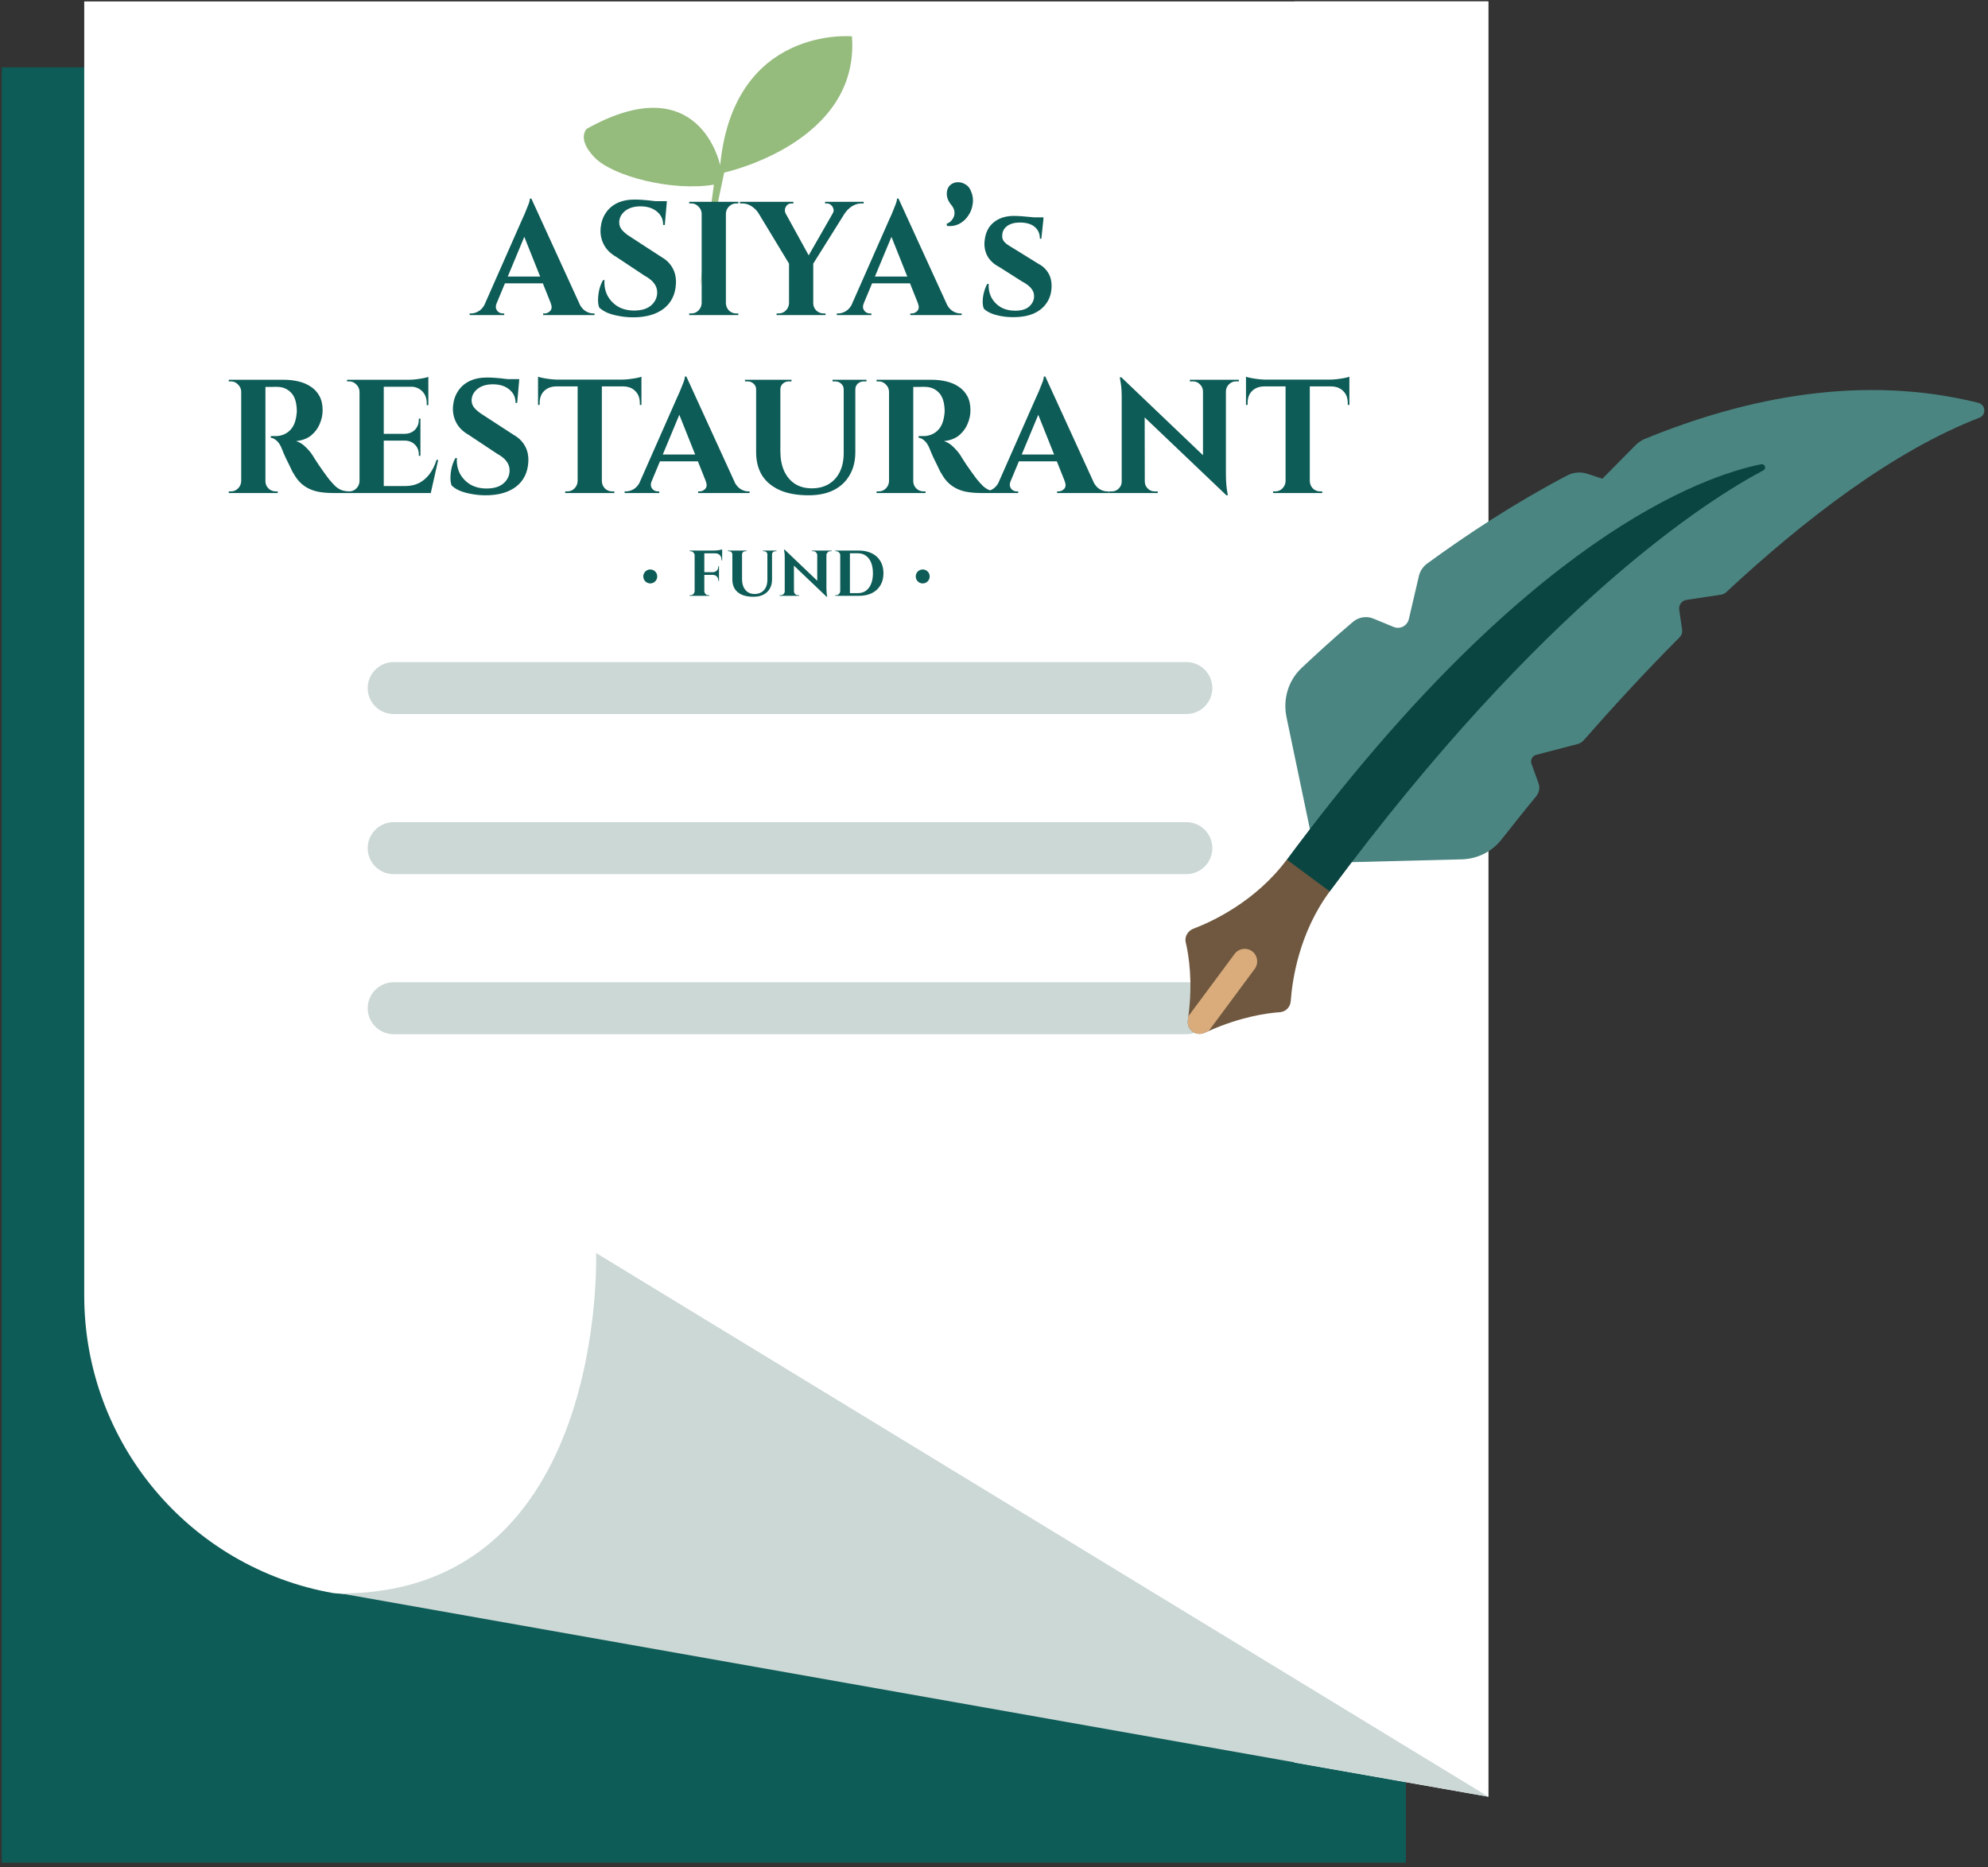 <svg xmlns="http://www.w3.org/2000/svg" fill="none" viewBox="0 0 330 310" height="310" width="330">
<rect x="0" y="0" width="330" height="310" fill="#333333" stroke="none"/>
<path fill="#0E5C57" d="M233.369 309.215H0.294V11.186H233.369V309.215Z"></path>
<path fill="white" d="M247.058 298.265L169.578 274.439L55.332 264.47C31.416 260.26 13.983 239.431 13.983 215.089V0.235H247.058V298.265Z"></path>
<path fill="white" d="M214.863 0.235V292.596L247.044 298.265V0.235H214.863Z"></path>
<path fill="#95BB7D" d="M120.212 28.648C120.212 28.648 142.754 23.789 141.421 6.034C141.421 6.034 121.8 4.2 119.545 27.445C119.545 27.445 116.192 10.879 97.387 21.388C97.387 21.388 95.673 23.051 98.731 26.169C101.791 29.287 111.62 31.803 118.504 30.654L116.221 47.577L116.131 48.004L120.212 28.648Z"></path>
<path fill="#0E5C57" d="M88.204 32.966L96.974 52.142H92.147L86.568 38.149L88.204 32.966ZM82.438 50.342C82.295 50.701 82.268 51.005 82.358 51.255C82.447 51.506 82.599 51.703 82.814 51.846C83.028 51.972 83.243 52.034 83.457 52.034H83.699V52.303H77.96V52.034C77.96 52.034 78.004 52.034 78.094 52.034C78.165 52.034 78.201 52.034 78.201 52.034C78.612 52.034 79.032 51.909 79.461 51.658C79.908 51.39 80.275 50.951 80.561 50.342H82.438ZM88.204 32.966L88.311 36.242L81.66 52.222H79.703L86.649 36.484C86.702 36.377 86.792 36.18 86.917 35.893C87.06 35.589 87.203 35.249 87.346 34.873C87.507 34.497 87.65 34.139 87.775 33.798C87.9 33.44 87.963 33.163 87.963 32.966H88.204ZM91.02 45.911V47.039H83.135V45.911H91.02ZM91.422 50.342H96.116C96.42 50.951 96.786 51.39 97.215 51.658C97.644 51.909 98.065 52.034 98.476 52.034C98.476 52.034 98.512 52.034 98.583 52.034C98.655 52.034 98.69 52.034 98.69 52.034V52.303H90.162V52.034H90.403C90.761 52.034 91.074 51.891 91.342 51.605C91.61 51.3 91.637 50.88 91.422 50.342ZM105.363 33.127C105.72 33.127 106.159 33.145 106.677 33.181C107.213 33.217 107.759 33.27 108.313 33.342C108.885 33.395 109.377 33.458 109.788 33.53C110.217 33.584 110.512 33.646 110.673 33.718L110.351 37.343H110.083C110.083 36.413 109.734 35.669 109.037 35.114C108.358 34.541 107.446 34.255 106.302 34.255C105.265 34.255 104.424 34.506 103.781 35.007C103.155 35.508 102.824 36.117 102.788 36.833C102.77 37.37 102.94 37.836 103.298 38.23C103.655 38.624 104.111 38.991 104.666 39.331L109.788 42.661C110.611 43.127 111.227 43.736 111.639 44.487C112.068 45.239 112.255 46.117 112.202 47.12C112.112 48.874 111.442 50.244 110.19 51.229C108.939 52.196 107.24 52.679 105.095 52.679C104.308 52.679 103.539 52.607 102.788 52.464C102.055 52.339 101.403 52.16 100.831 51.927C100.259 51.676 99.803 51.381 99.463 51.041C99.32 50.647 99.257 50.172 99.275 49.617C99.293 49.062 99.374 48.498 99.516 47.925C99.677 47.352 99.874 46.878 100.106 46.502H100.348C100.276 47.415 100.437 48.266 100.831 49.053C101.242 49.823 101.832 50.441 102.601 50.906C103.387 51.354 104.317 51.569 105.39 51.551C106.57 51.533 107.482 51.238 108.125 50.665C108.769 50.074 109.091 49.367 109.091 48.543C109.091 47.988 108.921 47.487 108.581 47.039C108.259 46.591 107.723 46.162 106.972 45.75L102.279 42.634C101.331 42.097 100.643 41.408 100.214 40.566C99.785 39.725 99.615 38.812 99.704 37.827C99.793 36.896 100.071 36.081 100.536 35.383C101 34.667 101.635 34.112 102.44 33.718C103.262 33.324 104.237 33.127 105.363 33.127ZM110.7 33.395L110.646 33.959H107.482V33.395H110.7ZM120.496 33.503V52.303H116.473V33.503H120.496ZM116.554 50.342V52.303H114.408V52.034C114.408 52.034 114.462 52.034 114.569 52.034C114.694 52.034 114.757 52.034 114.757 52.034C115.222 52.034 115.615 51.873 115.937 51.551C116.276 51.211 116.455 50.808 116.473 50.342H116.554ZM116.554 35.464H116.473C116.455 34.998 116.276 34.604 115.937 34.282C115.615 33.942 115.222 33.772 114.757 33.772C114.757 33.772 114.694 33.772 114.569 33.772C114.462 33.772 114.408 33.772 114.408 33.772V33.503H116.554V35.464ZM120.416 50.342H120.496C120.514 50.808 120.684 51.211 121.006 51.551C121.345 51.873 121.747 52.034 122.212 52.034C122.212 52.034 122.266 52.034 122.373 52.034C122.481 52.034 122.543 52.034 122.561 52.034V52.303H120.416V50.342ZM120.416 35.464V33.503H122.561V33.772C122.543 33.772 122.481 33.772 122.373 33.772C122.266 33.772 122.212 33.772 122.212 33.772C121.747 33.772 121.345 33.942 121.006 34.282C120.684 34.604 120.514 34.998 120.496 35.464H120.416ZM129.366 33.53L134.863 43.521L131.055 43.897L124.78 33.53H129.366ZM134.997 43.655V52.303H130.975V43.655H134.997ZM139.315 33.53H141.407L134.729 44.192L133.362 43.923L139.315 33.53ZM138.216 35.437C138.377 35.186 138.421 34.935 138.35 34.685C138.278 34.416 138.144 34.201 137.948 34.04C137.751 33.861 137.527 33.772 137.277 33.772C137.277 33.772 137.223 33.772 137.116 33.772C137.009 33.772 136.955 33.772 136.955 33.772V33.503H143.365V33.772H142.989C142.435 33.772 141.908 33.933 141.407 34.255C140.924 34.577 140.549 34.944 140.281 35.356L138.216 35.437ZM130.411 35.437L125.879 35.356C125.629 34.944 125.262 34.577 124.78 34.255C124.297 33.933 123.769 33.772 123.197 33.772H122.822V33.503H131.699V33.772C131.699 33.772 131.636 33.772 131.511 33.772C131.404 33.772 131.35 33.772 131.35 33.772C130.957 33.772 130.653 33.959 130.438 34.336C130.241 34.694 130.233 35.061 130.411 35.437ZM131.055 50.342V52.303H128.91V52.034C128.91 52.034 128.963 52.034 129.071 52.034C129.178 52.034 129.24 52.034 129.258 52.034C129.723 52.034 130.116 51.873 130.438 51.551C130.778 51.211 130.957 50.808 130.975 50.342H131.055ZM134.917 50.342H134.997C134.997 50.808 135.167 51.211 135.507 51.551C135.847 51.873 136.249 52.034 136.714 52.034C136.714 52.034 136.768 52.034 136.875 52.034C136.982 52.034 137.036 52.034 137.036 52.034V52.303H134.917V50.342ZM149.149 32.966L157.919 52.142H153.092L147.513 38.149L149.149 32.966ZM143.383 50.342C143.24 50.701 143.213 51.005 143.303 51.255C143.392 51.506 143.544 51.703 143.759 51.846C143.973 51.972 144.188 52.034 144.402 52.034H144.644V52.303H138.904V52.034C138.904 52.034 138.949 52.034 139.038 52.034C139.11 52.034 139.146 52.034 139.146 52.034C139.557 52.034 139.977 51.909 140.406 51.658C140.853 51.39 141.22 50.951 141.506 50.342H143.383ZM149.149 32.966L149.257 36.242L142.605 52.222H140.648L147.594 36.484C147.647 36.377 147.737 36.18 147.862 35.893C148.005 35.589 148.148 35.249 148.291 34.873C148.452 34.497 148.595 34.139 148.72 33.798C148.845 33.44 148.908 33.163 148.908 32.966H149.149ZM151.965 45.911V47.039H144.08V45.911H151.965ZM152.367 50.342H157.061C157.365 50.951 157.731 51.39 158.16 51.658C158.589 51.909 159.009 52.034 159.421 52.034C159.421 52.034 159.457 52.034 159.528 52.034C159.599 52.034 159.635 52.034 159.635 52.034V52.303H151.107V52.034H151.348C151.706 52.034 152.019 51.891 152.287 51.605C152.555 51.3 152.582 50.88 152.367 50.342ZM157.715 30.737C158.037 30.45 158.421 30.289 158.868 30.253C159.315 30.218 159.744 30.316 160.155 30.549C160.585 30.764 160.906 31.113 161.121 31.596C161.461 32.33 161.577 33.073 161.47 33.825C161.38 34.559 161.13 35.222 160.719 35.813C160.325 36.404 159.816 36.86 159.19 37.182C158.582 37.487 157.921 37.594 157.205 37.505L157.125 37.156C157.554 36.994 157.885 36.735 158.117 36.377C158.368 36.019 158.475 35.625 158.439 35.195C158.403 34.747 158.189 34.309 157.795 33.879C157.563 33.575 157.384 33.234 157.259 32.858C157.152 32.465 157.134 32.08 157.205 31.703C157.277 31.328 157.447 31.005 157.715 30.737ZM168.274 35.84C168.631 35.84 169.06 35.858 169.561 35.893C170.079 35.929 170.589 35.974 171.09 36.028C171.59 36.063 172.028 36.117 172.404 36.189C172.797 36.242 173.065 36.296 173.208 36.35L172.86 39.626H172.618C172.618 38.803 172.332 38.149 171.76 37.666C171.188 37.182 170.366 36.941 169.293 36.941C168.435 36.941 167.737 37.129 167.201 37.505C166.682 37.881 166.405 38.382 166.37 39.009C166.334 39.331 166.387 39.626 166.531 39.895C166.691 40.146 166.906 40.37 167.174 40.566C167.46 40.763 167.773 40.96 168.113 41.157L172.323 43.762C173.038 44.121 173.602 44.64 174.013 45.32C174.424 46.001 174.603 46.824 174.549 47.791C174.496 48.794 174.201 49.662 173.664 50.396C173.146 51.13 172.422 51.694 171.492 52.088C170.58 52.464 169.498 52.652 168.247 52.652C167.478 52.652 166.763 52.59 166.101 52.464C165.44 52.339 164.868 52.169 164.385 51.954C163.92 51.739 163.562 51.497 163.312 51.229C163.169 50.871 163.107 50.441 163.125 49.94C163.142 49.42 163.223 48.91 163.366 48.409C163.509 47.889 163.688 47.46 163.902 47.12H164.117C164.063 47.925 164.206 48.668 164.546 49.349C164.903 50.029 165.422 50.575 166.101 50.987C166.781 51.381 167.594 51.578 168.542 51.578C169.579 51.578 170.356 51.336 170.875 50.853C171.394 50.369 171.653 49.805 171.653 49.161C171.653 48.677 171.492 48.248 171.17 47.871C170.866 47.478 170.356 47.093 169.641 46.717L165.833 44.3C164.939 43.834 164.287 43.216 163.875 42.446C163.482 41.677 163.339 40.835 163.446 39.922C163.536 39.062 163.786 38.328 164.197 37.719C164.626 37.111 165.19 36.645 165.887 36.323C166.584 36.001 167.38 35.84 168.274 35.84ZM173.208 36.081L173.182 36.565H170.312V36.081H173.208ZM43.713 63.046H47.172C47.977 63.046 48.764 63.136 49.532 63.314C50.301 63.493 50.981 63.78 51.571 64.174C52.179 64.568 52.661 65.087 53.019 65.731C53.377 66.376 53.555 67.173 53.555 68.122C53.555 68.874 53.395 69.626 53.073 70.378C52.769 71.112 52.295 71.748 51.651 72.285C51.008 72.804 50.176 73.117 49.157 73.225C49.729 73.404 50.248 73.726 50.713 74.192C51.195 74.657 51.589 75.123 51.893 75.588C51.91 75.624 52.009 75.785 52.188 76.072C52.384 76.358 52.617 76.716 52.885 77.146C53.171 77.558 53.466 77.978 53.77 78.408C54.074 78.838 54.351 79.214 54.601 79.536C54.995 80.019 55.352 80.413 55.674 80.718C55.996 81.004 56.336 81.219 56.693 81.362C57.051 81.488 57.462 81.559 57.927 81.577V81.846H55.299C54.333 81.846 53.457 81.765 52.67 81.604C51.884 81.425 51.186 81.13 50.578 80.718C49.971 80.306 49.443 79.751 48.996 79.053C48.853 78.838 48.692 78.569 48.513 78.247C48.352 77.907 48.183 77.549 48.004 77.173C47.825 76.797 47.646 76.439 47.468 76.098C47.307 75.74 47.164 75.418 47.038 75.132C46.913 74.845 46.824 74.621 46.77 74.46C46.538 73.887 46.261 73.457 45.939 73.171C45.635 72.885 45.304 72.714 44.947 72.661V72.392C45 72.392 45.107 72.392 45.268 72.392C45.429 72.392 45.599 72.392 45.778 72.392C46.261 72.392 46.725 72.294 47.172 72.097C47.637 71.9 48.049 71.578 48.406 71.13C48.764 70.682 49.014 70.065 49.157 69.277C49.193 69.115 49.22 68.927 49.237 68.713C49.273 68.498 49.282 68.256 49.264 67.987C49.211 66.698 48.889 65.758 48.299 65.168C47.709 64.559 46.976 64.246 46.1 64.228C45.849 64.21 45.572 64.21 45.268 64.228C44.982 64.228 44.714 64.228 44.464 64.228C44.231 64.228 44.071 64.228 43.981 64.228C43.981 64.21 43.954 64.111 43.901 63.932C43.865 63.735 43.82 63.538 43.767 63.341C43.731 63.144 43.713 63.046 43.713 63.046ZM44.062 63.046V81.846H40.039V63.046H44.062ZM40.119 79.885V81.846H37.974V81.577C37.992 81.577 38.045 81.577 38.135 81.577C38.242 81.577 38.304 81.577 38.322 81.577C38.787 81.577 39.181 81.416 39.502 81.094C39.842 80.754 40.021 80.351 40.039 79.885H40.119ZM40.119 65.006H40.039C40.021 64.541 39.842 64.147 39.502 63.825C39.181 63.485 38.787 63.314 38.322 63.314C38.304 63.314 38.242 63.314 38.135 63.314C38.045 63.314 37.992 63.314 37.974 63.314V63.046H40.119V65.006ZM43.981 79.885H44.062C44.062 80.351 44.231 80.754 44.571 81.094C44.911 81.416 45.313 81.577 45.778 81.577C45.814 81.577 45.876 81.577 45.966 81.577C46.055 81.577 46.1 81.577 46.1 81.577V81.846H43.981V79.885ZM63.702 63.046V81.846H59.679V63.046H63.702ZM70.782 80.691L71.426 81.846H63.622V80.691H70.782ZM69.79 72.016V73.144H63.622V72.016H69.79ZM71.104 63.046V64.201H63.622V63.046H71.104ZM72.74 76.34L71.507 81.846H66.25L67.216 80.691C68.109 80.691 68.896 80.521 69.576 80.181C70.255 79.823 70.836 79.321 71.319 78.677C71.802 78.014 72.186 77.235 72.472 76.34H72.74ZM69.79 73.09V75.669H69.522V75.454C69.522 74.791 69.307 74.245 68.878 73.816C68.449 73.386 67.904 73.162 67.242 73.144V73.09H69.79ZM69.79 69.492V72.07H67.242V72.016C67.904 71.998 68.449 71.774 68.878 71.345C69.307 70.897 69.522 70.342 69.522 69.68V69.492H69.79ZM71.104 64.12V67.262H70.836V66.94C70.836 66.117 70.586 65.454 70.085 64.953C69.602 64.451 68.941 64.192 68.101 64.174V64.12H71.104ZM71.104 62.562V63.341L67.832 63.046C68.226 63.046 68.637 63.019 69.066 62.965C69.513 62.911 69.924 62.849 70.3 62.777C70.675 62.706 70.943 62.634 71.104 62.562ZM59.76 79.885V81.846H57.614V81.577C57.614 81.577 57.668 81.577 57.775 81.577C57.901 81.577 57.963 81.577 57.963 81.577C58.428 81.577 58.821 81.416 59.143 81.094C59.483 80.754 59.662 80.351 59.679 79.885H59.76ZM59.76 65.006H59.679C59.662 64.541 59.483 64.147 59.143 63.825C58.821 63.485 58.428 63.314 57.963 63.314C57.963 63.314 57.901 63.314 57.775 63.314C57.668 63.314 57.614 63.314 57.614 63.314V63.046H59.76V65.006ZM80.862 62.67C81.22 62.67 81.657 62.688 82.176 62.724C82.713 62.759 83.258 62.813 83.812 62.885C84.384 62.938 84.876 63.001 85.287 63.073C85.716 63.126 86.011 63.189 86.172 63.261L85.85 66.886H85.582C85.582 65.955 85.234 65.212 84.536 64.657C83.857 64.084 82.945 63.798 81.801 63.798C80.764 63.798 79.923 64.049 79.28 64.55C78.654 65.051 78.323 65.66 78.287 66.376C78.269 66.913 78.439 67.379 78.797 67.773C79.154 68.167 79.61 68.534 80.165 68.874L85.287 72.204C86.109 72.67 86.726 73.278 87.138 74.03C87.567 74.782 87.754 75.66 87.701 76.662C87.611 78.417 86.941 79.787 85.689 80.772C84.438 81.738 82.739 82.222 80.594 82.222C79.807 82.222 79.038 82.15 78.287 82.007C77.554 81.882 76.902 81.703 76.33 81.47C75.757 81.219 75.301 80.924 74.962 80.584C74.819 80.19 74.756 79.715 74.774 79.16C74.792 78.605 74.872 78.041 75.016 77.468C75.177 76.895 75.373 76.421 75.606 76.045H75.847C75.775 76.958 75.936 77.808 76.33 78.596C76.741 79.366 77.331 79.984 78.1 80.449C78.886 80.897 79.816 81.112 80.889 81.094C82.069 81.076 82.981 80.781 83.624 80.207C84.268 79.617 84.59 78.909 84.59 78.086C84.59 77.531 84.42 77.029 84.08 76.582C83.758 76.134 83.222 75.705 82.471 75.293L77.778 72.177C76.83 71.64 76.142 70.951 75.713 70.109C75.284 69.268 75.114 68.355 75.203 67.37C75.293 66.439 75.57 65.624 76.035 64.926C76.499 64.21 77.134 63.655 77.939 63.261C78.761 62.867 79.736 62.67 80.862 62.67ZM86.199 62.938L86.145 63.502H82.981V62.938H86.199ZM99.907 63.126V81.846H95.884V63.126H99.907ZM106.477 63.019V64.147H89.313V63.019H106.477ZM106.477 64.066V67.236L106.209 67.209V66.913C106.209 66.072 105.959 65.409 105.458 64.926C104.975 64.425 104.314 64.165 103.474 64.147V64.066H106.477ZM106.477 62.535V63.314L103.205 63.019C103.599 63.019 104.01 62.992 104.439 62.938C104.886 62.885 105.297 62.822 105.673 62.75C106.048 62.679 106.316 62.607 106.477 62.535ZM95.964 79.885V81.846H93.819V81.577C93.819 81.577 93.872 81.577 93.98 81.577C94.105 81.577 94.167 81.577 94.167 81.577C94.632 81.577 95.026 81.416 95.347 81.094C95.687 80.754 95.866 80.351 95.884 79.885H95.964ZM99.826 79.885H99.907C99.925 80.351 100.094 80.754 100.416 81.094C100.756 81.416 101.158 81.577 101.623 81.577C101.623 81.577 101.677 81.577 101.784 81.577C101.909 81.577 101.972 81.577 101.972 81.577V81.846H99.826V79.885ZM92.29 64.066V64.147C91.468 64.165 90.806 64.425 90.305 64.926C89.823 65.409 89.581 66.072 89.581 66.913V67.209L89.313 67.236V64.066H92.29ZM89.313 62.535C89.492 62.607 89.76 62.679 90.118 62.75C90.493 62.822 90.905 62.885 91.351 62.938C91.799 62.992 92.21 63.019 92.585 63.019L89.313 63.314V62.535ZM113.936 62.509L122.706 81.685H117.879L112.3 67.692L113.936 62.509ZM108.17 79.885C108.027 80.243 108 80.548 108.09 80.798C108.179 81.049 108.331 81.246 108.546 81.389C108.76 81.515 108.975 81.577 109.189 81.577H109.431V81.846H103.692V81.577C103.692 81.577 103.736 81.577 103.826 81.577C103.897 81.577 103.933 81.577 103.933 81.577C104.344 81.577 104.764 81.452 105.193 81.201C105.64 80.933 106.007 80.494 106.293 79.885H108.17ZM113.936 62.509L114.044 65.785L107.393 81.765H105.435L112.381 66.027C112.435 65.919 112.524 65.723 112.649 65.436C112.792 65.132 112.935 64.791 113.078 64.415C113.239 64.04 113.382 63.681 113.507 63.341C113.632 62.983 113.695 62.706 113.695 62.509H113.936ZM116.752 75.454V76.582H108.868V75.454H116.752ZM117.155 79.885H121.848C122.152 80.494 122.518 80.933 122.948 81.201C123.377 81.452 123.797 81.577 124.208 81.577C124.208 81.577 124.244 81.577 124.315 81.577C124.387 81.577 124.423 81.577 124.423 81.577V81.846H115.894V81.577H116.136C116.493 81.577 116.806 81.434 117.074 81.147C117.342 80.843 117.369 80.422 117.155 79.885ZM129.537 63.046V74.863C129.537 76.134 129.743 77.236 130.154 78.166C130.583 79.097 131.182 79.814 131.951 80.315C132.737 80.816 133.667 81.067 134.74 81.067C135.83 81.067 136.769 80.834 137.556 80.369C138.361 79.885 138.977 79.205 139.406 78.328C139.836 77.45 140.05 76.412 140.05 75.212V63.046H141.981V75.051C141.981 76.519 141.668 77.79 141.042 78.865C140.434 79.939 139.549 80.772 138.387 81.362C137.243 81.936 135.857 82.222 134.23 82.222C132.335 82.222 130.735 81.936 129.43 81.362C128.125 80.772 127.141 79.948 126.48 78.891C125.836 77.817 125.514 76.546 125.514 75.078V63.046H129.537ZM125.595 63.046V64.657H125.514C125.514 64.263 125.371 63.941 125.085 63.69C124.817 63.44 124.486 63.314 124.093 63.314C124.093 63.314 124.021 63.314 123.878 63.314C123.735 63.314 123.664 63.314 123.664 63.314V63.046H125.595ZM131.388 63.046V63.314C131.388 63.314 131.316 63.314 131.173 63.314C131.03 63.314 130.959 63.314 130.959 63.314C130.565 63.314 130.225 63.44 129.939 63.69C129.671 63.941 129.537 64.263 129.537 64.657H129.484V63.046H131.388ZM140.131 63.046V64.657H140.05C140.05 64.263 139.907 63.941 139.621 63.69C139.353 63.44 139.022 63.314 138.629 63.314C138.629 63.314 138.557 63.314 138.414 63.314C138.271 63.314 138.2 63.314 138.2 63.314V63.046H140.131ZM143.832 63.046V63.314C143.832 63.314 143.76 63.314 143.617 63.314C143.474 63.314 143.402 63.314 143.402 63.314C143.009 63.314 142.669 63.44 142.383 63.69C142.115 63.941 141.981 64.263 141.981 64.657H141.927V63.046H143.832ZM151.25 63.046H154.71C155.514 63.046 156.301 63.136 157.07 63.314C157.839 63.493 158.518 63.78 159.108 64.174C159.716 64.568 160.199 65.087 160.556 65.731C160.914 66.376 161.092 67.173 161.092 68.122C161.092 68.874 160.932 69.626 160.61 70.378C160.306 71.112 159.832 71.748 159.188 72.285C158.545 72.804 157.713 73.117 156.694 73.225C157.266 73.404 157.785 73.726 158.25 74.192C158.732 74.657 159.126 75.123 159.43 75.588C159.448 75.624 159.546 75.785 159.725 76.072C159.922 76.358 160.154 76.716 160.422 77.146C160.708 77.558 161.003 77.978 161.307 78.408C161.611 78.838 161.888 79.214 162.138 79.536C162.532 80.019 162.889 80.413 163.211 80.718C163.533 81.004 163.873 81.219 164.23 81.362C164.588 81.488 164.999 81.559 165.464 81.577V81.846H162.836C161.87 81.846 160.994 81.765 160.207 81.604C159.421 81.425 158.724 81.13 158.116 80.718C157.508 80.306 156.98 79.751 156.533 79.053C156.39 78.838 156.229 78.569 156.051 78.247C155.89 77.907 155.72 77.549 155.541 77.173C155.362 76.797 155.183 76.439 155.005 76.098C154.844 75.74 154.701 75.418 154.575 75.132C154.451 74.845 154.361 74.621 154.307 74.46C154.075 73.887 153.798 73.457 153.476 73.171C153.172 72.885 152.841 72.714 152.484 72.661V72.392C152.537 72.392 152.645 72.392 152.805 72.392C152.966 72.392 153.136 72.392 153.315 72.392C153.798 72.392 154.263 72.294 154.71 72.097C155.175 71.9 155.586 71.578 155.943 71.13C156.301 70.682 156.551 70.065 156.694 69.277C156.73 69.115 156.757 68.927 156.775 68.713C156.811 68.498 156.819 68.256 156.801 67.987C156.748 66.698 156.426 65.758 155.836 65.168C155.246 64.559 154.513 64.246 153.637 64.228C153.387 64.21 153.11 64.21 152.805 64.228C152.52 64.228 152.251 64.228 152.001 64.228C151.769 64.228 151.608 64.228 151.518 64.228C151.518 64.21 151.491 64.111 151.438 63.932C151.402 63.735 151.357 63.538 151.304 63.341C151.268 63.144 151.25 63.046 151.25 63.046ZM151.599 63.046V81.846H147.576V63.046H151.599ZM147.656 79.885V81.846H145.511V81.577C145.529 81.577 145.582 81.577 145.672 81.577C145.779 81.577 145.842 81.577 145.859 81.577C146.324 81.577 146.718 81.416 147.039 81.094C147.379 80.754 147.558 80.351 147.576 79.885H147.656ZM147.656 65.006H147.576C147.558 64.541 147.379 64.147 147.039 63.825C146.718 63.485 146.324 63.314 145.859 63.314C145.842 63.314 145.779 63.314 145.672 63.314C145.582 63.314 145.529 63.314 145.511 63.314V63.046H147.656V65.006ZM151.518 79.885H151.599C151.599 80.351 151.769 80.754 152.108 81.094C152.448 81.416 152.85 81.577 153.315 81.577C153.351 81.577 153.413 81.577 153.503 81.577C153.592 81.577 153.637 81.577 153.637 81.577V81.846H151.518V79.885ZM173.519 62.509L182.289 81.685H177.462L171.883 67.692L173.519 62.509ZM167.753 79.885C167.61 80.243 167.583 80.548 167.673 80.798C167.762 81.049 167.914 81.246 168.129 81.389C168.343 81.515 168.558 81.577 168.772 81.577H169.014V81.846H163.274V81.577C163.274 81.577 163.319 81.577 163.409 81.577C163.48 81.577 163.516 81.577 163.516 81.577C163.927 81.577 164.347 81.452 164.776 81.201C165.223 80.933 165.59 80.494 165.876 79.885H167.753ZM173.519 62.509L173.627 65.785L166.975 81.765H165.018L171.964 66.027C172.017 65.919 172.107 65.723 172.232 65.436C172.375 65.132 172.518 64.791 172.661 64.415C172.822 64.04 172.965 63.681 173.09 63.341C173.215 62.983 173.278 62.706 173.278 62.509H173.519ZM176.335 75.454V76.582H168.45V75.454H176.335ZM176.737 79.885H181.431C181.735 80.494 182.101 80.933 182.53 81.201C182.959 81.452 183.379 81.577 183.791 81.577C183.791 81.577 183.827 81.577 183.898 81.577C183.969 81.577 184.005 81.577 184.005 81.577V81.846H175.477V81.577H175.718C176.076 81.577 176.389 81.434 176.657 81.147C176.925 80.843 176.952 80.422 176.737 79.885ZM186.145 62.643L203.256 78.972L203.578 82.222L186.467 65.919L186.145 62.643ZM186.279 79.939V81.846H184.053V81.577C184.053 81.577 184.134 81.577 184.295 81.577C184.456 81.577 184.545 81.577 184.563 81.577C185.01 81.577 185.394 81.416 185.716 81.094C186.038 80.772 186.199 80.387 186.199 79.939H186.279ZM190.034 79.939C190.034 80.387 190.195 80.772 190.517 81.094C190.839 81.416 191.223 81.577 191.67 81.577C191.688 81.577 191.777 81.577 191.938 81.577C192.099 81.577 192.18 81.577 192.18 81.577V81.846H189.954V79.939H190.034ZM186.145 62.643L190.007 66.752L190.034 81.846H186.199V66C186.199 64.998 186.145 64.192 186.038 63.583C185.931 62.956 185.877 62.643 185.877 62.643H186.145ZM203.497 63.046V78.784C203.497 79.447 203.524 80.046 203.578 80.584C203.631 81.103 203.685 81.506 203.738 81.792C203.792 82.079 203.819 82.222 203.819 82.222H203.578L199.689 77.871V63.046H203.497ZM205.643 63.046V63.314C205.643 63.314 205.562 63.314 205.401 63.314C205.24 63.314 205.16 63.314 205.16 63.314C204.713 63.314 204.328 63.475 204.007 63.798C203.685 64.102 203.515 64.487 203.497 64.953H203.417V63.046H205.643ZM197.516 63.046H199.742V64.953H199.689C199.671 64.487 199.501 64.102 199.179 63.798C198.875 63.475 198.491 63.314 198.026 63.314C198.026 63.314 197.946 63.314 197.785 63.314C197.624 63.314 197.534 63.314 197.516 63.314V63.046ZM217.422 63.126V81.846H213.4V63.126H217.422ZM223.993 63.019V64.147H206.829V63.019H223.993ZM223.993 64.066V67.236L223.725 67.209V66.913C223.725 66.072 223.474 65.409 222.974 64.926C222.491 64.425 221.83 64.165 220.989 64.147V64.066H223.993ZM223.993 62.535V63.314L220.721 63.019C221.114 63.019 221.526 62.992 221.955 62.938C222.402 62.885 222.813 62.822 223.189 62.75C223.564 62.679 223.832 62.607 223.993 62.535ZM213.48 79.885V81.846H211.335V81.577C211.335 81.577 211.388 81.577 211.496 81.577C211.62 81.577 211.683 81.577 211.683 81.577C212.148 81.577 212.541 81.416 212.863 81.094C213.203 80.754 213.382 80.351 213.4 79.885H213.48ZM217.342 79.885H217.422C217.44 80.351 217.61 80.754 217.932 81.094C218.272 81.416 218.674 81.577 219.139 81.577C219.139 81.577 219.193 81.577 219.3 81.577C219.425 81.577 219.488 81.577 219.488 81.577V81.846H217.342V79.885ZM209.806 64.066V64.147C208.983 64.165 208.322 64.425 207.821 64.926C207.339 65.409 207.097 66.072 207.097 66.913V67.209L206.829 67.236V64.066H209.806ZM206.829 62.535C207.008 62.607 207.276 62.679 207.634 62.75C208.009 62.822 208.42 62.885 208.867 62.938C209.314 62.992 209.725 63.019 210.101 63.019L206.829 63.314V62.535Z"></path>
<path fill="#0E5C57" d="M107.941 96.853C108.581 96.853 109.099 96.334 109.099 95.694C109.099 95.053 108.581 94.534 107.941 94.534C107.302 94.534 106.783 95.053 106.783 95.694C106.783 96.334 107.302 96.853 107.941 96.853Z"></path>
<path fill="#0E5C57" d="M116.915 91.397V98.916H115.306V91.397H116.915ZM119.35 94.985V95.436H116.882V94.985H119.35ZM119.875 91.397V91.858H116.882V91.397H119.875ZM119.35 95.414V96.446H119.243V96.36C119.243 96.095 119.157 95.876 118.985 95.704C118.813 95.532 118.595 95.443 118.331 95.436V95.414H119.35ZM119.35 93.975V95.006H118.331V94.985C118.595 94.978 118.813 94.888 118.985 94.716C119.157 94.537 119.243 94.315 119.243 94.05V93.975H119.35ZM119.875 91.826V93.019H119.768V92.911C119.768 92.589 119.672 92.335 119.479 92.148C119.293 91.955 119.039 91.858 118.717 91.858V91.826H119.875ZM119.875 91.203V91.515L118.567 91.397C118.724 91.397 118.889 91.386 119.06 91.364C119.239 91.343 119.403 91.318 119.554 91.289C119.704 91.261 119.811 91.232 119.875 91.203ZM115.338 98.132V98.916H114.479V98.809C114.479 98.809 114.501 98.809 114.544 98.809C114.594 98.809 114.619 98.809 114.619 98.809C114.805 98.809 114.962 98.745 115.091 98.616C115.227 98.48 115.298 98.319 115.306 98.132H115.338ZM115.338 92.181H115.306C115.298 91.995 115.227 91.837 115.091 91.708C114.962 91.572 114.805 91.504 114.619 91.504C114.619 91.504 114.594 91.504 114.544 91.504C114.501 91.504 114.479 91.504 114.479 91.504V91.397H115.338V92.181ZM116.882 98.132H116.915C116.922 98.319 116.99 98.48 117.118 98.616C117.254 98.745 117.415 98.809 117.601 98.809C117.601 98.809 117.623 98.809 117.666 98.809C117.708 98.809 117.733 98.809 117.741 98.809V98.916H116.882V98.132ZM123.176 91.397V96.123C123.176 96.632 123.259 97.073 123.423 97.445C123.595 97.817 123.834 98.104 124.142 98.304C124.456 98.505 124.828 98.605 125.257 98.605C125.694 98.605 126.069 98.512 126.384 98.326C126.706 98.132 126.952 97.86 127.124 97.509C127.296 97.158 127.381 96.743 127.381 96.263V91.397H128.154V96.199C128.154 96.786 128.029 97.294 127.778 97.724C127.535 98.154 127.181 98.487 126.716 98.723C126.259 98.953 125.705 99.067 125.054 99.067C124.295 99.067 123.656 98.953 123.133 98.723C122.611 98.487 122.218 98.157 121.953 97.735C121.696 97.305 121.567 96.797 121.567 96.209V91.397H123.176ZM121.599 91.397V92.041H121.567C121.567 91.884 121.51 91.755 121.396 91.654C121.288 91.554 121.156 91.504 120.999 91.504C120.999 91.504 120.97 91.504 120.913 91.504C120.856 91.504 120.827 91.504 120.827 91.504V91.397H121.599ZM123.916 91.397V91.504C123.916 91.504 123.888 91.504 123.831 91.504C123.774 91.504 123.745 91.504 123.745 91.504C123.587 91.504 123.452 91.554 123.337 91.654C123.23 91.755 123.176 91.884 123.176 92.041H123.155V91.397H123.916ZM127.414 91.397V92.041H127.381C127.381 91.884 127.324 91.755 127.21 91.654C127.103 91.554 126.97 91.504 126.813 91.504C126.813 91.504 126.784 91.504 126.727 91.504C126.67 91.504 126.641 91.504 126.641 91.504V91.397H127.414ZM128.894 91.397V91.504C128.894 91.504 128.865 91.504 128.808 91.504C128.751 91.504 128.722 91.504 128.722 91.504C128.565 91.504 128.429 91.554 128.315 91.654C128.208 91.755 128.154 91.884 128.154 92.041H128.132V91.397H128.894ZM130.242 91.235L137.086 97.767L137.215 99.067L130.37 92.546L130.242 91.235ZM130.295 98.154V98.916H129.405V98.809C129.405 98.809 129.437 98.809 129.502 98.809C129.566 98.809 129.602 98.809 129.609 98.809C129.787 98.809 129.941 98.745 130.07 98.616C130.199 98.487 130.263 98.333 130.263 98.154H130.295ZM131.797 98.154C131.797 98.333 131.862 98.487 131.99 98.616C132.119 98.745 132.273 98.809 132.452 98.809C132.459 98.809 132.495 98.809 132.559 98.809C132.623 98.809 132.655 98.809 132.655 98.809V98.916H131.765V98.154H131.797ZM130.242 91.235L131.786 92.879L131.797 98.916H130.263V92.578C130.263 92.177 130.242 91.855 130.199 91.611C130.156 91.361 130.134 91.235 130.134 91.235H130.242ZM137.182 91.397V97.692C137.182 97.957 137.193 98.197 137.215 98.412C137.236 98.62 137.258 98.781 137.279 98.895C137.3 99.01 137.311 99.067 137.311 99.067H137.215L135.659 97.327V91.397H137.182ZM138.041 91.397V91.504C138.041 91.504 138.008 91.504 137.944 91.504C137.88 91.504 137.848 91.504 137.848 91.504C137.669 91.504 137.515 91.568 137.386 91.697C137.258 91.819 137.189 91.973 137.182 92.159H137.15V91.397H138.041ZM134.79 91.397H135.681V92.159H135.659C135.652 91.973 135.584 91.819 135.455 91.697C135.334 91.568 135.18 91.504 134.994 91.504C134.994 91.504 134.962 91.504 134.897 91.504C134.833 91.504 134.797 91.504 134.79 91.504V91.397ZM142.542 91.397C143.386 91.397 144.115 91.551 144.73 91.858C145.345 92.159 145.817 92.593 146.146 93.158C146.482 93.717 146.651 94.383 146.651 95.156C146.651 95.93 146.482 96.6 146.146 97.165C145.817 97.724 145.345 98.157 144.73 98.465C144.115 98.766 143.386 98.916 142.542 98.916H139.989L139.978 98.465C140.185 98.465 140.4 98.465 140.622 98.465C140.85 98.465 141.072 98.465 141.287 98.465C141.501 98.465 141.691 98.465 141.855 98.465C142.027 98.465 142.163 98.465 142.263 98.465C142.363 98.465 142.413 98.465 142.413 98.465C142.928 98.465 143.371 98.333 143.743 98.068C144.115 97.796 144.401 97.412 144.602 96.918C144.802 96.424 144.902 95.837 144.902 95.156C144.902 94.476 144.802 93.889 144.602 93.395C144.401 92.9 144.115 92.521 143.743 92.256C143.371 91.984 142.928 91.848 142.413 91.848C142.413 91.848 142.36 91.848 142.252 91.848C142.152 91.848 142.013 91.848 141.834 91.848C141.655 91.848 141.455 91.848 141.233 91.848C141.011 91.848 140.783 91.848 140.547 91.848C140.311 91.848 140.085 91.848 139.871 91.848V91.397H142.542ZM141.083 91.397V98.916H139.474V91.397H141.083ZM139.506 98.132V98.916H138.648V98.809C138.648 98.809 138.669 98.809 138.712 98.809C138.762 98.809 138.787 98.809 138.787 98.809C138.973 98.809 139.131 98.745 139.259 98.616C139.395 98.48 139.467 98.319 139.474 98.132H139.506ZM139.506 92.181H139.474C139.474 91.995 139.406 91.837 139.27 91.708C139.134 91.572 138.973 91.504 138.787 91.504C138.787 91.504 138.766 91.504 138.723 91.504C138.68 91.504 138.659 91.504 138.659 91.504L138.648 91.397H139.506V92.181Z"></path>
<path fill="#0E5C57" d="M153.168 96.853C153.807 96.853 154.326 96.334 154.326 95.694C154.326 95.053 153.807 94.534 153.168 94.534C152.528 94.534 152.01 95.053 152.01 95.694C152.01 96.334 152.528 96.853 153.168 96.853Z"></path>
<path fill="#CCD8D6" d="M56.559 264.521L247.058 298.264L98.954 208.012C98.941 208.012 100.916 264.521 56.559 264.521Z"></path>
<path fill="#CCD8D6" d="M196.928 109.909H65.352C62.976 109.909 61.039 111.833 61.039 114.222C61.039 116.611 62.963 118.535 65.352 118.535H196.928C199.304 118.535 201.241 116.611 201.241 114.222C201.241 111.833 199.304 109.909 196.928 109.909Z"></path>
<path fill="#CCD8D6" d="M196.928 136.485H65.352C62.976 136.485 61.039 138.409 61.039 140.798C61.039 143.187 62.963 145.112 65.352 145.112H196.928C199.304 145.112 201.241 143.187 201.241 140.798C201.241 138.409 199.304 136.485 196.928 136.485Z"></path>
<path fill="#CCD8D6" d="M196.928 163.062H65.352C62.976 163.062 61.039 164.986 61.039 167.375C61.039 169.764 62.963 171.688 65.352 171.688H196.928C199.304 171.688 201.241 169.764 201.241 167.375C201.241 164.986 199.304 163.062 196.928 163.062Z"></path>
<path fill="#4A8581" d="M217.434 137.622L213.547 119.013C212.94 116.03 213.857 112.97 216.039 110.904C218.092 108.98 220.985 106.281 224.601 103.22C225.556 102.42 226.899 102.213 228.036 102.717L231.328 104.073C232.387 104.525 233.588 103.905 233.86 102.781L235.551 95.537C235.758 94.762 236.197 94.103 236.843 93.6C243.583 88.667 251.435 83.514 260.074 78.969C261.133 78.387 262.424 78.284 263.547 78.671L265.988 79.472L271.489 73.906C271.928 73.467 272.419 73.132 272.974 72.886C290.123 65.849 309.364 62.129 328.386 66.869C329.638 67.179 329.742 68.896 328.567 69.348C314.375 74.823 299.589 86.162 286.508 98.339C286.288 98.533 286.017 98.662 285.72 98.714L279.986 99.579C279.173 99.682 278.63 100.431 278.747 101.258L279.224 104.538C279.302 105.015 279.134 105.467 278.798 105.803C272.884 111.743 267.499 117.632 262.902 122.875C262.618 123.197 262.269 123.417 261.856 123.52L254.973 125.315C254.34 125.509 254.017 126.155 254.211 126.762L255.399 130.067C255.644 130.765 255.502 131.54 255.05 132.121C252.649 135.039 250.712 137.518 249.304 139.288C247.703 141.367 245.288 142.581 242.666 142.658L224.381 143.123L217.434 137.622Z"></path>
<path fill="#6F583F" d="M214.258 166.185C214.193 167.166 213.444 167.954 212.476 168.031C210.19 168.186 205.877 168.819 200.634 171.156C200.415 171.234 200.208 171.337 199.988 171.427C198.542 172.125 196.967 170.937 197.186 169.361L197.264 168.703C198.026 162.995 197.354 158.669 196.825 156.422C196.605 155.492 197.173 154.537 198.064 154.188C201.306 152.961 208.472 149.604 213.599 142.708L219.397 142.773L220.727 147.99C215.614 154.885 214.503 162.763 214.258 166.185Z"></path>
<path fill="#0B4542" d="M292.719 78.078C283.886 82.752 256.381 99.901 220.74 147.991L213.611 142.71C253.346 89.132 282.75 78.995 292.357 77.07C292.964 76.967 293.261 77.794 292.719 78.078Z"></path>
<path fill="#DAAC7C" d="M208.29 160.827L200.633 171.158C200.413 171.235 200.206 171.339 199.987 171.429C198.541 172.126 196.965 170.938 197.185 169.363L197.262 168.704L204.946 158.348C205.63 157.431 206.934 157.237 207.851 157.921C208.768 158.606 208.962 159.897 208.29 160.827Z"></path>
</svg>
